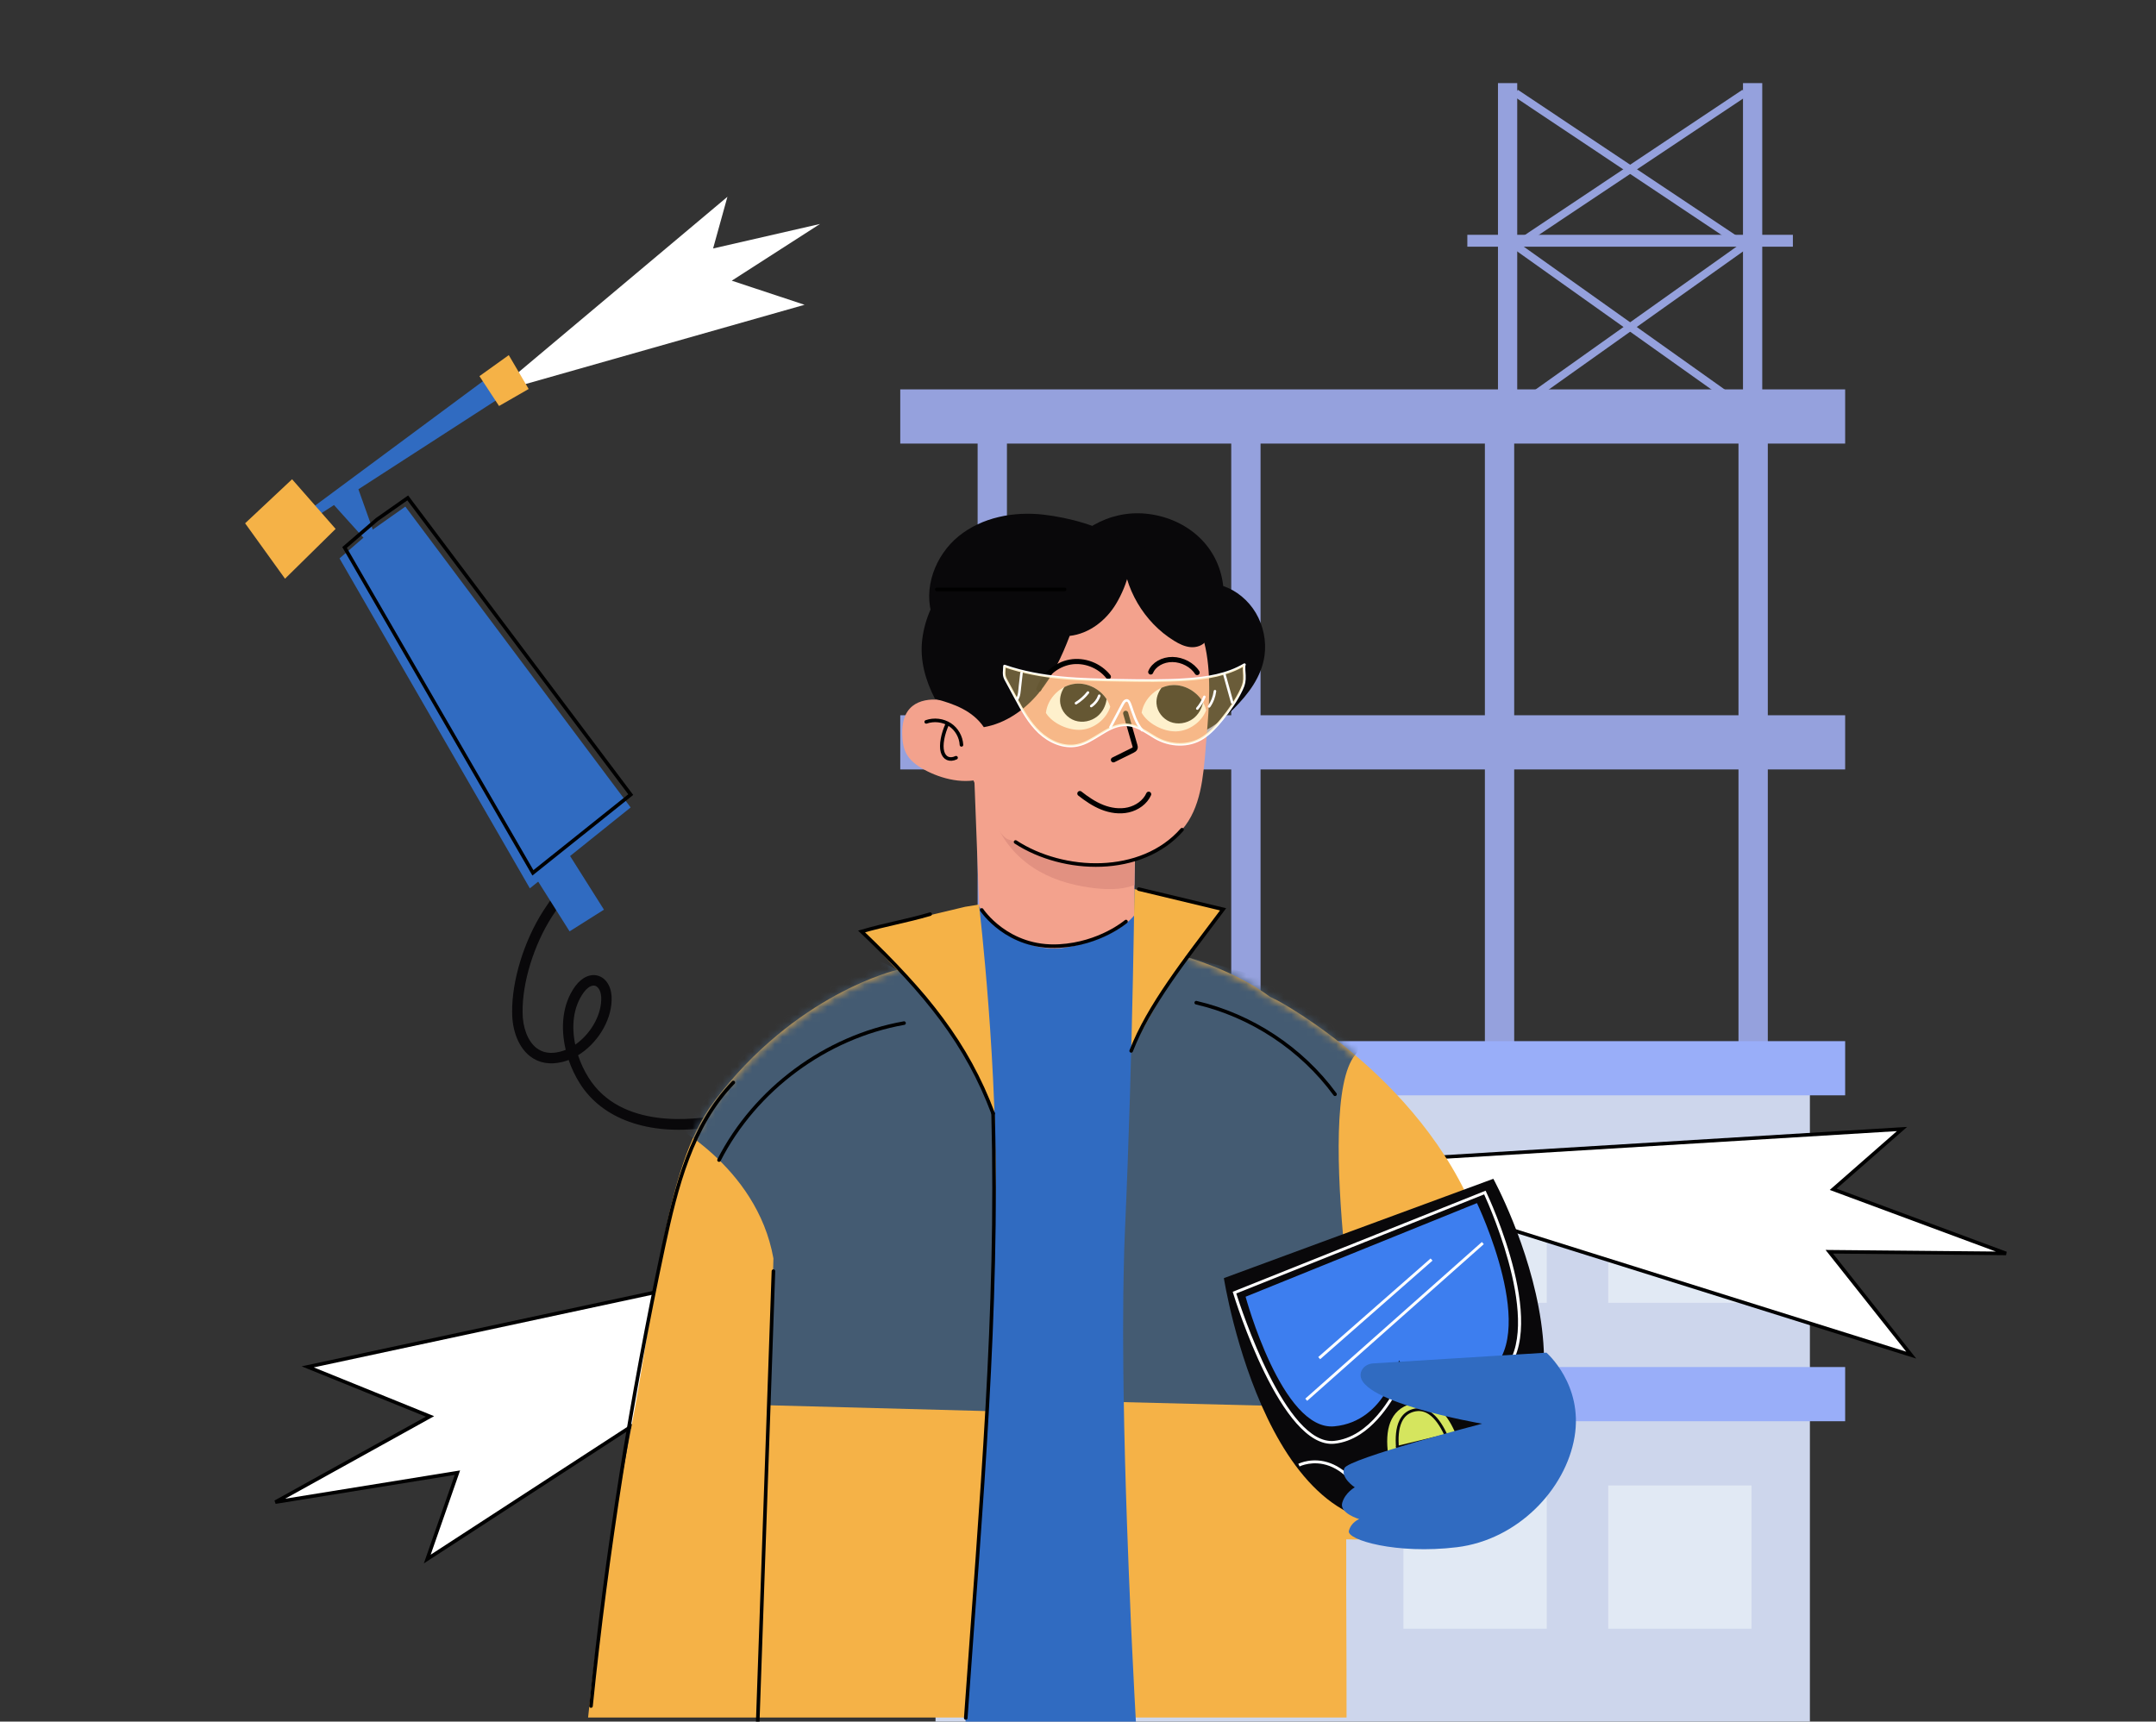 <svg width="288" height="230" viewBox="0 0 288 230" fill="none" xmlns="http://www.w3.org/2000/svg"><rect x="0" y="0" width="288" height="230" fill="#333333" stroke="none"/><g clip-path="url(#a)"><path d="M246.477 95.556H120.256V102.795H246.477V95.556Z" fill="#95A1DD"/><path d="M246.477 52.021H120.256V59.26H246.477V52.021Z" fill="#95A1DD"/><path d="M134.507 55.639H130.592V142.217H134.507V55.639Z" fill="#95A1DD"/><path d="M168.386 55.639H164.471V142.217H168.386V55.639Z" fill="#95A1DD"/><path d="M202.267 55.639H198.352V142.217H202.267V55.639Z" fill="#95A1DD"/><path d="M236.144 55.639H232.229V142.217H236.144V55.639Z" fill="#95A1DD"/><path d="M241.768 142.715H124.969V232.033H241.768V142.715Z" fill="#CDD6EC"/><path d="M246.477 139.094H120.256V146.333H246.477V139.094Z" fill="#99AEF9"/><path d="M246.477 182.632H120.256V189.872H246.477V182.632Z" fill="#99AEF9"/><path d="M151.908 154.912H132.766V174.054H151.908V154.912Z" fill="#E1E9F4"/><path d="M179.261 154.912H160.119V174.054H179.261V154.912Z" fill="#E1E9F4"/><path d="M206.615 154.912H187.473V174.054H206.615V154.912Z" fill="#E1E9F4"/><path d="M233.97 154.912H214.828V174.054H233.97V154.912Z" fill="#E1E9F4"/><path d="M151.908 198.45H132.766V217.592H151.908V198.45Z" fill="#E1E9F4"/><path d="M179.261 198.45H160.119V217.592H179.261V198.45Z" fill="#E1E9F4"/><path d="M206.615 198.45H187.473V217.592H206.615V198.45Z" fill="#E1E9F4"/><path d="M233.97 198.45H214.828V217.592H233.97V198.45Z" fill="#E1E9F4"/><path d="M235.403 11.103H232.83V55.403H235.403V11.103Z" fill="#95A1DD"/><path d="M202.672 11.103H200.1V55.403H202.672V11.103Z" fill="#95A1DD"/><path d="M233.036 12.422L202.473 32.821L233.036 54.549" stroke="#95A1DD" stroke-width="1.025" stroke-miterlimit="10"/><path d="M202.473 12.422L233.036 32.821L202.473 54.549" stroke="#95A1DD" stroke-width="1.025" stroke-miterlimit="10"/><path d="M239.495 31.369H196.008V32.958H239.495V31.369Z" fill="#95A1DD"/><path d="M254.07 150.834L245.181 158.622L244.88 158.886L245.255 159.025L267.974 167.454L244.86 167.236L244.359 167.231L244.671 167.624L255.307 181.043L187.351 159.722L186.691 154.948L254.07 150.834Z" fill="white" stroke="black" stroke-width="0.478"/><path d="M113.669 171.49L57.074 208.284L60.971 197.125L61.102 196.746L60.706 196.81L36.78 200.677L57 189.472L57.438 189.23L56.974 189.042L41.105 182.61L110.739 167.66L113.669 171.49Z" fill="white" stroke="black" stroke-width="0.478"/><path d="M67.749 52.005L107.476 40.718L97.749 37.499L109.539 29.919L95.255 33.196L97.169 26.292L66.992 51.638L67.749 52.005Z" fill="white"/><path d="M67.403 52.747L65.722 50.031L39.182 69.703L40.418 70.184L44.614 67.474L48.575 71.867L49.86 70.93L47.876 65.364L67.403 52.747Z" fill="#306BC1"/><path d="M94.209 150.695C86.606 151.701 80.414 149.514 77.419 144.682C76.845 143.77 76.344 142.725 75.963 141.609C75.686 141.717 75.406 141.806 75.123 141.873C73.464 142.287 71.965 142.022 70.794 141.104C69.294 139.933 68.406 137.727 68.413 135.209C68.368 131.023 69.99 125.729 72.547 121.726C72.671 121.538 72.793 121.357 72.917 121.169C73.657 120.054 74.576 118.669 75.604 117.826L76.489 118.908C75.624 119.618 74.768 120.905 74.082 121.941C73.955 122.133 73.831 122.318 73.711 122.492C71.305 126.264 69.766 131.259 69.808 135.2C69.8 137.271 70.506 139.105 71.652 140C72.486 140.65 73.54 140.825 74.784 140.511C75.048 140.447 75.312 140.361 75.57 140.255C74.885 137.378 75.059 134.219 76.836 131.759C77.757 130.519 78.938 130.013 80.005 130.393C81.114 130.791 81.779 132.073 81.701 133.664C81.614 136.507 79.717 139.454 77.218 140.98C77.57 142.054 78.05 143.063 78.6 143.936C82.938 150.936 92.908 149.581 95.86 148.999C103.736 147.435 110.332 142.811 116.024 134.859L117.162 135.674C111.254 143.926 104.374 148.734 96.132 150.372C95.482 150.5 94.839 150.608 94.205 150.692L94.209 150.695ZM79.187 131.681C78.802 131.732 78.368 132.048 77.969 132.587C76.529 134.582 76.335 137.148 76.842 139.562C78.774 138.224 80.241 135.85 80.311 133.612C80.366 132.506 79.96 131.864 79.538 131.712C79.429 131.671 79.311 131.661 79.187 131.678L79.187 131.681Z" fill="#09080A"/><path d="M44.832 70.659L38.074 77.313L32.743 69.91L39.017 64.026L44.832 70.659Z" fill="#F5B247"/><path d="M66.663 54.24L64.046 50.252L67.963 47.444L70.619 51.968L66.663 54.24Z" fill="#F5B247"/><path d="M49.833 70.721L45.355 74.602L70.778 118.679L84.24 107.873L54.147 67.68L49.833 70.721Z" fill="#306BC1"/><path d="M84.256 106.159L71.187 116.609L46.028 73.141L50.352 69.408L54.466 66.519L84.256 106.159Z" stroke="black" stroke-width="0.478"/><path d="M75.993 114.107L71.4 117.004L76.084 124.428L80.677 121.53L75.993 114.107Z" fill="#306BC1"/><path d="M201.396 185.588C201.396 185.588 201.402 185.594 201.396 185.594C201.389 185.758 201.389 185.919 201.382 186.069C201.361 186.486 201.338 186.896 201.31 187.299C201.283 187.723 201.245 188.133 201.201 188.543C201.201 188.543 201.201 188.545 201.201 188.55C200.425 196.11 197.641 201.327 194.214 203.247C191.553 204.75 186.487 205.406 181.523 205.655H181.516C180.457 205.713 180.85 205.631 179.829 205.655C179.849 207.937 179.822 210.127 179.829 212.198V212.263C179.873 220.595 179.873 227.018 179.873 229.457H78.557C78.909 226.041 80.132 214.845 82.362 201.535C82.585 200.247 82.81 198.925 83.046 197.593C83.189 196.8 83.333 196.011 83.469 195.211C83.722 193.903 83.965 192.584 84.224 191.262C87.576 174.146 88.659 156.121 95.321 147.239C106.263 132.678 119.833 129.583 119.833 129.583L115.091 124.438L126.328 121.763L128.6 121.223L128.924 121.145L142.542 118.938L143.895 118.722H143.902L144.247 118.664L148.001 118.06L148.066 118.046L162.312 121.09L163.385 121.319L158.343 127.837C158.343 127.837 164.653 129.477 169.658 133.177L170.652 133.666C170.652 133.666 191.256 144.543 197.976 164.703C199.096 168.062 199.92 171.28 200.473 174.314C200.904 176.661 201.177 178.905 201.314 181.034C201.413 182.622 201.437 184.136 201.392 185.588H201.396Z" fill="#F5B247"/><mask id="b" style="mask-type:luminance" maskUnits="userSpaceOnUse" x="78" y="118" width="124" height="112"><path d="M201.396 185.588C201.396 185.588 201.402 185.594 201.396 185.594C201.389 185.758 201.389 185.919 201.382 186.069C201.361 186.486 201.338 186.896 201.31 187.299C201.283 187.723 201.245 188.133 201.201 188.543C201.201 188.543 201.201 188.545 201.201 188.55C200.425 196.11 197.641 201.327 194.214 203.247C191.553 204.75 186.487 205.406 181.523 205.655H181.516C180.457 205.713 179.408 205.748 178.386 205.771C178.407 208.054 178.424 210.247 178.431 212.317V212.382C178.475 220.715 178.475 227.137 178.475 229.577L78.557 229.457C78.909 226.041 80.132 214.845 82.362 201.535C82.585 200.247 82.81 198.925 83.046 197.593C83.189 196.8 83.333 196.011 83.469 195.211C83.722 193.903 83.965 192.584 84.224 191.262C87.576 174.146 88.659 156.121 95.321 147.239C106.263 132.678 119.833 129.583 119.833 129.583L115.091 124.438L126.328 121.763L128.6 121.223L128.924 121.145L142.542 118.938L143.895 118.722H143.902L144.247 118.664L148.001 118.06L148.066 118.046L162.312 121.09L163.385 121.319L158.343 127.837C158.343 127.837 164.653 129.477 169.658 133.177L170.652 133.666C170.652 133.666 191.256 144.543 197.976 164.703C199.096 168.062 199.92 171.28 200.473 174.314C200.904 176.661 201.177 178.905 201.314 181.034C201.413 182.622 201.437 184.136 201.392 185.588H201.396Z" fill="white"/></mask><g mask="url(#b)"><path d="M106.859 128.244L88.861 149.695C88.861 149.695 101.095 155.609 103.316 168.127C103.142 174.785 102.691 187.74 102.691 187.74L133.688 188.567L132.779 149.032C132.779 149.032 126.329 133.536 119.831 129.59C113.333 125.644 106.859 128.247 106.859 128.247V128.244Z" fill="#445B72"/><path d="M144.01 187.169L182.417 188.129C182.417 188.129 175.365 147.878 181.009 140.946C186.653 134.014 158.345 127.837 158.345 127.837C158.345 127.837 145.797 147.239 145.117 156.733C144.437 166.227 144.01 187.169 144.01 187.169Z" fill="#445B72"/></g><path d="M163.486 170.754L199.481 157.484C199.481 157.484 219.071 193.278 191.641 202.58C169.629 210.045 163.486 170.754 163.486 170.754Z" fill="#09080A"/><path d="M196.511 200.387C195.083 201.224 193.467 201.959 191.642 202.58C190.505 202.963 189.412 203.226 188.359 203.376C186.245 198.717 182.592 189.134 188.564 187.525C194.15 186.015 195.728 194.791 196.511 200.387Z" fill="#D5E55E"/><path d="M195.565 200.555L195.182 200.596C195.172 200.5 194.106 191.122 190.87 188.949C190.218 188.512 189.545 188.406 188.804 188.618C188.093 188.823 187.587 189.264 187.256 189.968C185.524 193.657 189.545 202.885 189.586 202.977L189.234 203.134C189.063 202.748 185.104 193.654 186.911 189.807C187.287 189.008 187.888 188.481 188.701 188.249C189.545 188.007 190.348 188.136 191.089 188.632C194.471 190.904 195.527 200.162 195.568 200.555H195.565Z" fill="#09080A"/><path d="M194.973 197.887L188.212 199.95L188.1 199.581L194.861 197.521L194.973 197.887Z" fill="#09080A"/><path d="M193.99 194.025L187.223 196.692L187.364 197.052L194.131 194.385L193.99 194.025Z" fill="#09080A"/><path d="M193.132 191.594L186.463 193.2L186.553 193.575L193.223 191.969L193.132 191.594Z" fill="#09080A"/><path d="M183.489 202.417L183.134 202.56C181.699 198.956 179.837 196.701 177.599 195.851C175.406 195.02 173.619 195.898 173.602 195.909L173.428 195.564C173.506 195.523 175.372 194.597 177.729 195.485C180.076 196.37 182.013 198.7 183.492 202.413L183.489 202.417Z" fill="white"/><path d="M200.77 196.233L200.436 196.421C200.35 196.27 198.345 192.659 199.581 188.758C200.395 186.192 202.42 184.125 205.608 182.615L205.772 182.964C202.687 184.426 200.726 186.414 199.947 188.874C198.762 192.618 200.75 196.195 200.77 196.233Z" fill="white"/><path d="M166.385 173.24L197.293 160.729C197.293 160.729 205.977 178.823 198.492 183.571C191.007 188.32 186.873 181.75 186.873 181.75C186.873 181.75 185.229 189.905 178.236 190.554C171.243 191.204 166.388 173.24 166.388 173.24H166.385Z" fill="#3D7EEF"/><path d="M199.303 184.751C193.441 188.529 188.661 184.802 187.619 183.873C187.144 184.997 185.108 189.417 181.692 191.621C180.595 192.328 179.444 192.752 178.272 192.875C171.169 193.63 164.979 173.6 164.719 172.746L164.668 172.578L198.449 159.073L198.524 159.237C198.893 160.016 207.496 178.359 200.393 183.972C200.034 184.255 199.665 184.518 199.3 184.754L199.303 184.751ZM187.476 183.189L187.687 183.408C187.892 183.62 192.757 188.516 199.095 184.43C199.45 184.201 199.809 183.944 200.157 183.668C206.672 178.516 199.105 161.427 198.254 159.565L165.143 172.804C165.768 174.775 171.774 193.179 178.234 192.496C179.345 192.376 180.441 191.976 181.487 191.3C185.296 188.847 187.349 183.528 187.37 183.476L187.476 183.193V183.189Z" fill="white"/><path d="M197.95 165.929L174.359 186.858L174.616 187.147L198.206 166.217L197.95 165.929Z" fill="white"/><path d="M176.348 181.587L176.092 181.297L191.1 168.127L191.356 168.414L176.348 181.587Z" fill="white"/><path d="M183.421 182.147L206.574 180.712C206.574 180.712 211.514 184.962 210.328 191.98C209.143 198.997 202.717 205.717 194.613 206.704C186.509 207.691 179.888 205.717 180.182 204.531C180.48 203.346 181.566 202.95 181.566 202.95C181.566 202.95 178.898 202.16 179.294 200.777C179.69 199.393 180.975 198.703 180.975 198.703C180.975 198.703 178.997 197.418 179.591 196.134C180.186 194.849 197.975 190.203 197.975 190.203C197.975 190.203 180.08 187.135 181.873 183.135C182.14 182.54 182.769 182.188 183.418 182.147H183.421Z" fill="#306BC1"/><path d="M151.781 230.892H128.912C129.1 228.292 129.37 224.52 129.677 220.024C129.811 218.056 129.961 215.952 130.101 213.748C130.186 212.481 130.275 211.179 130.367 209.857C130.494 207.818 130.634 205.706 130.771 203.571C131.14 197.886 131.512 191.945 131.843 186.267C131.97 184.132 132.086 182.031 132.199 179.991C132.27 178.669 132.342 177.367 132.404 176.1C132.513 173.896 132.615 171.785 132.704 169.824C132.824 166.958 132.916 164.389 132.964 162.247C133.398 142.992 130.805 121.137 130.805 121.137L131.884 117.458L151.58 115.401C151.58 115.401 151.358 140.177 150.271 164.413C150.193 166.114 150.138 167.925 150.107 169.824C150.059 171.833 150.036 173.934 150.036 176.1C150.018 177.374 150.029 178.676 150.036 179.991C150.042 182.048 150.066 184.149 150.097 186.267C150.182 192.024 150.35 197.937 150.545 203.571C150.616 205.713 150.695 207.818 150.78 209.857C150.835 211.19 150.883 212.488 150.944 213.748C151.03 215.962 151.125 218.063 151.221 220.024C151.433 224.537 151.638 228.302 151.781 230.892Z" fill="#306BC1"/><path d="M144.208 71.952C144.471 71.314 145.035 70.75 146.104 70.138C148.195 68.939 150.631 68.389 153.056 68.625C158.113 69.11 162.766 72.588 163.398 78.293C165.16 78.881 166.746 80.189 167.754 81.887C168.761 83.585 169.185 85.659 168.915 87.589C168.522 90.428 166.742 92.727 164.839 94.647C162.769 96.735 160.193 98.648 157.286 98.378C154.409 98.112 151.946 95.754 150.214 93.165C146.873 88.177 145.445 82.164 144.498 76.295C144.17 74.265 143.777 73.005 144.211 71.949L144.208 71.952Z" fill="#09080A"/><path d="M130.8 121.134C130.8 121.134 135.607 127.776 142.447 126.573C149.286 125.36 151.487 122.32 151.487 122.32L151.555 117.014L151.675 112.036V111.968L151.333 111.838L150.663 111.596L130.158 104.172" fill="#F3A28D"/><path d="M132.779 109.266C133.715 112.06 135.67 114.363 137.965 115.88C140.251 117.397 142.864 118.182 145.481 118.562C147.555 118.859 149.615 118.958 151.532 118.251L151.586 112.634L151.241 112.409L150.879 112.176C150.777 112.159 150.671 112.149 150.568 112.129C144.651 111.254 138.662 110.451 132.783 109.266H132.779Z" fill="#E29181"/><path d="M131.143 121.568C131.143 121.568 134.569 126.785 141.501 126.389C146.967 126.078 150.411 123.116 150.411 123.116" stroke="black" stroke-width="0.478" stroke-miterlimit="10" stroke-linecap="round"/><path d="M161.048 100.052C160.73 103.752 160.423 107.954 157.894 110.84C152.473 117.034 143.002 116.303 135.657 112.484C135.247 112.272 134.878 112.234 134.653 112.135C133.72 111.736 132.528 109.72 131.411 107.366C131.37 107.277 131.325 107.188 131.291 107.11C131.291 107.11 131.291 107.103 131.284 107.103C131.25 107.031 131.223 106.973 131.192 106.912C129.945 104.213 128.811 101.199 128.254 99.655C127.694 98.846 127.209 97.985 126.795 97.096C126.734 96.96 126.669 96.816 126.607 96.673C126.546 96.512 126.467 96.352 126.406 96.195C126.365 96.082 126.324 95.986 126.29 95.877L126.283 95.87C126.071 95.32 125.89 94.739 125.74 94.169C125.733 94.138 125.719 94.121 125.719 94.09C125.705 94.042 125.699 94.005 125.688 93.957C125.681 93.94 125.681 93.916 125.675 93.902C125.668 93.861 125.654 93.817 125.651 93.776C125.203 91.938 125.063 90.007 125.268 88.026C126.269 78.317 135.148 71.323 145.107 72.403C148.411 72.758 151.526 74.009 154.143 75.939C154.673 76.332 155.189 76.759 155.677 77.206C156.49 77.958 157.239 78.778 157.891 79.663C158.281 80.175 158.636 80.708 158.964 81.265C160.078 83.144 160.833 85.207 161.178 87.336C161.864 91.436 161.386 95.938 161.038 100.058L161.048 100.052Z" fill="#F3A28D"/><path d="M154.026 95.71C154.005 96.581 154.716 97.312 155.611 97.343C156.506 97.37 157.247 96.687 157.268 95.816C157.288 94.944 156.578 94.213 155.683 94.182C154.788 94.155 154.046 94.838 154.026 95.71Z" fill="#F3A28D"/><path d="M141.418 95.993C141.398 96.864 142.109 97.596 143.004 97.626C143.899 97.654 144.64 96.97 144.661 96.099C144.681 95.228 143.97 94.497 143.075 94.466C142.18 94.439 141.439 95.122 141.418 95.993Z" fill="#F3A28D"/><path d="M132.065 103.694C129.499 104.89 126.332 104.271 123.856 103.031C122.793 102.498 121.768 101.829 121.184 100.882C120.678 100.062 120.545 99.099 120.518 98.156C120.477 96.782 120.726 95.259 121.891 94.323C122.841 93.561 124.218 93.363 125.472 93.496C127.368 93.701 129.134 94.61 130.254 95.963C132.072 98.156 131.546 100.995 132.069 103.69L132.065 103.694Z" fill="#F3A28D"/><path d="M150.723 73.055C148.762 72.464 146.914 71.76 144.86 71.737C141.557 71.695 138.222 71.907 135.045 72.806C131.868 73.704 128.838 75.334 126.641 77.8C124.772 79.902 123.552 82.577 123.201 85.364C122.845 88.156 123.607 90.861 124.892 93.362C127.451 94.025 129.938 94.961 131.42 97.147C134.3 96.652 136.849 94.869 138.721 92.624C140.593 90.38 141.851 87.688 142.889 84.954C145.486 84.667 147.764 82.891 149.1 80.646C150.508 78.282 152.096 74.043 149.729 72.239C147.108 70.237 142.674 69.143 139.466 68.764C135.459 68.286 131.168 69.096 128.042 71.648C124.916 74.2 123.238 78.668 124.594 82.471" fill="#09080A"/><path d="M152.501 95.211C152.829 93.233 154.664 91.61 156.669 91.528C158.675 91.446 160.636 92.915 161.124 94.863C160.52 96.475 158.825 97.667 157.1 97.712C155.378 97.756 153.274 96.642 152.498 95.211H152.501Z" fill="white"/><path d="M156.319 96.438C155.329 96.045 154.577 95.081 154.488 94.019C154.423 93.257 154.693 92.505 155.154 91.887C155.633 91.675 156.145 91.545 156.671 91.525C158.297 91.457 159.896 92.413 160.702 93.814C160.542 94.685 160.067 95.498 159.353 96.024C158.495 96.653 157.31 96.834 156.323 96.441L156.319 96.438Z" fill="black"/><path d="M139.713 95.249C139.932 93.253 141.677 91.535 143.676 91.344C145.674 91.152 147.711 92.512 148.305 94.429C147.786 96.072 146.16 97.356 144.441 97.493C142.723 97.63 140.564 96.632 139.713 95.249Z" fill="white"/><path d="M143.59 96.27C142.579 95.931 141.78 95.009 141.629 93.953C141.523 93.195 141.752 92.43 142.179 91.787C142.647 91.548 143.149 91.391 143.672 91.343C145.292 91.19 146.942 92.054 147.823 93.41C147.71 94.288 147.28 95.129 146.597 95.689C145.773 96.365 144.601 96.608 143.59 96.27Z" fill="black"/><path d="M150.369 95.296C150.779 96.727 151.189 98.162 151.599 99.59C151.629 99.7 151.664 99.823 151.626 99.942C151.578 100.096 151.431 100.178 151.302 100.243C150.444 100.666 149.587 101.09 148.732 101.514" stroke="black" stroke-width="0.683" stroke-miterlimit="10" stroke-linecap="round"/><path d="M153.442 106.105C152.967 107.175 151.887 107.933 150.722 108.2C149.557 108.466 148.327 108.278 147.234 107.844C146.141 107.407 145.164 106.737 144.248 106.017" stroke="black" stroke-width="0.683" stroke-miterlimit="10" stroke-linecap="round"/><path d="M159.916 89.85C159.287 88.839 157.941 88.121 156.629 88.108C155.317 88.091 154.125 88.777 153.715 89.775" stroke="black" stroke-width="0.683" stroke-miterlimit="10" stroke-linecap="round"/><path d="M148.056 90.401C146.854 88.887 144.828 88.115 142.949 88.45C141.073 88.785 139.416 90.219 138.777 92.061" stroke="black" stroke-width="0.683" stroke-miterlimit="10" stroke-linecap="round"/><path d="M103.316 169.821L101.205 230.424" stroke="black" stroke-width="0.478" stroke-miterlimit="10" stroke-linecap="round"/><path d="M157.897 110.844C152.476 117.038 142.049 116.658 135.66 112.487" stroke="black" stroke-width="0.478" stroke-miterlimit="10" stroke-linecap="round"/><path d="M128.432 99.512C128.378 98.436 127.776 97.387 126.892 96.817C125.966 96.209 124.753 96.079 123.725 96.441" stroke="black" stroke-width="0.478" stroke-miterlimit="10" stroke-linecap="round"/><path d="M127.711 101.231C126.857 101.63 126.147 101.32 125.897 100.435C125.648 99.553 125.928 98.043 126.563 96.687" stroke="black" stroke-width="0.478" stroke-miterlimit="10" stroke-linecap="round"/><path d="M152.045 72.503C156.005 74.734 159.196 78.293 160.986 82.472C161.416 83.479 161.748 84.709 161.119 85.608C160.668 86.254 159.811 86.527 159.025 86.455C158.239 86.383 157.511 86.021 156.838 85.608C152.804 83.131 150.132 78.563 149.951 73.832C149.92 73.053 150.071 72.096 150.798 71.812C151.41 71.983 151.488 72.188 152.042 72.503H152.045Z" fill="#09080A"/><path d="M142.216 78.508C137.768 78.508 133.316 78.508 128.868 78.508C127.621 78.508 126.374 78.508 125.127 78.508C124.82 78.508 124.82 78.986 125.127 78.986C129.575 78.986 134.027 78.986 138.475 78.986C139.722 78.986 140.969 78.986 142.216 78.986C142.523 78.986 142.523 78.508 142.216 78.508Z" fill="black"/><path d="M134.303 90.688C134.765 91.542 135.226 92.396 135.687 93.247C136.568 94.883 137.474 96.547 138.823 97.822C140.173 99.096 142.069 99.943 143.89 99.578C146.11 99.133 147.788 97.029 150.046 96.848C151.727 96.711 152.974 97.763 154.33 98.549C156.26 99.673 158.799 99.799 160.688 98.566C161.672 97.924 162.471 97.046 163.213 96.137C164.234 94.883 165.167 93.548 165.86 92.082C166.188 91.392 166.253 90.975 166.229 90.244C166.223 90.076 166.113 88.871 166.236 88.792C163.934 90.165 161.197 90.589 158.525 90.777C155.563 90.985 152.591 90.934 149.622 90.883C144.412 90.794 139.103 90.688 134.18 88.977C134.17 89.571 134.023 90.155 134.303 90.678V90.688Z" stroke="white" stroke-width="0.342" stroke-linecap="round" stroke-linejoin="round"/><path opacity="0.4" d="M134.303 90.688C134.765 91.542 135.226 92.396 135.687 93.247C136.568 94.883 137.474 96.547 138.823 97.822C140.173 99.096 142.069 99.943 143.89 99.578C146.11 99.133 147.788 97.029 150.046 96.848C151.727 96.711 152.974 97.763 154.33 98.549C156.26 99.673 158.799 99.799 160.688 98.566C161.672 97.924 162.471 97.046 163.213 96.137C164.234 94.883 165.167 93.548 165.86 92.082C166.188 91.392 166.253 90.975 166.229 90.244C166.223 90.076 166.113 88.871 166.236 88.792C163.934 90.165 161.197 90.589 158.525 90.777C155.563 90.985 152.591 90.934 149.622 90.883C144.412 90.794 139.103 90.688 134.18 88.977C134.17 89.571 134.023 90.155 134.303 90.678V90.688Z" fill="#FDDB80"/><path d="M152.685 97.425C151.896 96.519 151.574 95.341 151.188 94.234C151.055 93.855 150.83 93.212 150.297 93.448C150.088 93.54 149.955 93.742 149.849 93.933C149.672 94.254 149.508 94.579 149.333 94.9C148.951 95.621 148.568 96.338 148.185 97.059C148.083 97.254 148.377 97.425 148.479 97.23C148.862 96.509 149.245 95.792 149.627 95.071C149.815 94.716 149.986 94.343 150.198 94.005C150.259 93.906 150.372 93.732 150.509 93.742C150.662 93.756 150.731 93.978 150.775 94.097C151.229 95.334 151.554 96.649 152.442 97.667C152.586 97.835 152.828 97.592 152.685 97.425Z" fill="white"/><path d="M162.123 92.341C162.034 93.044 161.768 93.714 161.365 94.298C161.238 94.479 161.535 94.65 161.658 94.469C162.099 93.834 162.369 93.106 162.465 92.341C162.475 92.249 162.379 92.17 162.294 92.17C162.191 92.17 162.133 92.249 162.123 92.341Z" fill="white"/><path d="M160.715 93.052C160.5 93.592 160.196 94.097 159.816 94.538C159.755 94.61 159.748 94.712 159.816 94.781C159.878 94.842 159.997 94.852 160.059 94.781C160.476 94.292 160.807 93.742 161.043 93.144C161.077 93.059 161.005 92.956 160.923 92.932C160.828 92.905 160.746 92.966 160.711 93.052H160.715Z" fill="white"/><path d="M146.675 92.905C146.494 93.421 146.139 93.878 145.681 94.182C145.606 94.234 145.572 94.333 145.62 94.415C145.664 94.49 145.777 94.528 145.852 94.476C146.388 94.121 146.792 93.598 147.003 92.993C147.034 92.905 146.969 92.806 146.884 92.782C146.788 92.754 146.703 92.812 146.672 92.901L146.675 92.905Z" fill="white"/><path d="M145.209 92.403C144.775 92.96 144.245 93.431 143.644 93.8C143.456 93.913 143.627 94.21 143.815 94.094C144.44 93.711 144.997 93.219 145.448 92.642C145.506 92.57 145.52 92.471 145.448 92.399C145.39 92.341 145.263 92.328 145.205 92.399L145.209 92.403Z" fill="white"/><path d="M136.284 89.885C136.215 90.476 136.147 91.067 136.082 91.658C136.017 92.211 136.028 92.847 135.72 93.332C135.604 93.52 135.898 93.691 136.014 93.503C136.332 92.997 136.338 92.372 136.407 91.795C136.478 91.159 136.554 90.52 136.625 89.885C136.649 89.666 136.308 89.67 136.284 89.885Z" fill="white"/><path d="M163.406 90.199C163.755 91.432 164.1 92.666 164.434 93.902C164.492 94.114 164.82 94.025 164.762 93.81C164.428 92.573 164.083 91.34 163.734 90.107C163.673 89.895 163.345 89.984 163.406 90.199Z" fill="white"/><path d="M97.959 144.619C92.374 150.385 90.314 158.616 88.636 166.466C84.304 186.76 81.065 207.285 78.947 227.923" stroke="black" stroke-width="0.478" stroke-miterlimit="10" stroke-linecap="round"/><path d="M124.246 122.129C120.986 123.082 118.352 123.492 115.09 124.442C123.764 132.733 129.162 139.416 132.66 148.749" stroke="black" stroke-width="0.478" stroke-miterlimit="10" stroke-linecap="round"/><path d="M152.118 118.781C155.873 119.683 159.627 120.581 163.382 121.483C158.165 128.422 153.447 134.38 151.104 140.396" stroke="black" stroke-width="0.478" stroke-miterlimit="10" stroke-linecap="round"/><path d="M132.66 148.752C133.36 175.424 131.085 200.124 129.008 229.522" stroke="black" stroke-width="0.478" stroke-miterlimit="10" stroke-linecap="round"/><path d="M96.049 154.98C100.88 145.517 110.305 138.541 120.763 136.682" stroke="black" stroke-width="0.478" stroke-miterlimit="10" stroke-linecap="round"/><path d="M178.334 146.193C173.865 140.092 167.159 135.668 159.793 133.956" stroke="black" stroke-width="0.478" stroke-miterlimit="10" stroke-linecap="round"/></g><defs><clipPath id="a"><rect width="287.658" height="232.033" fill="white"/></clipPath></defs></svg>